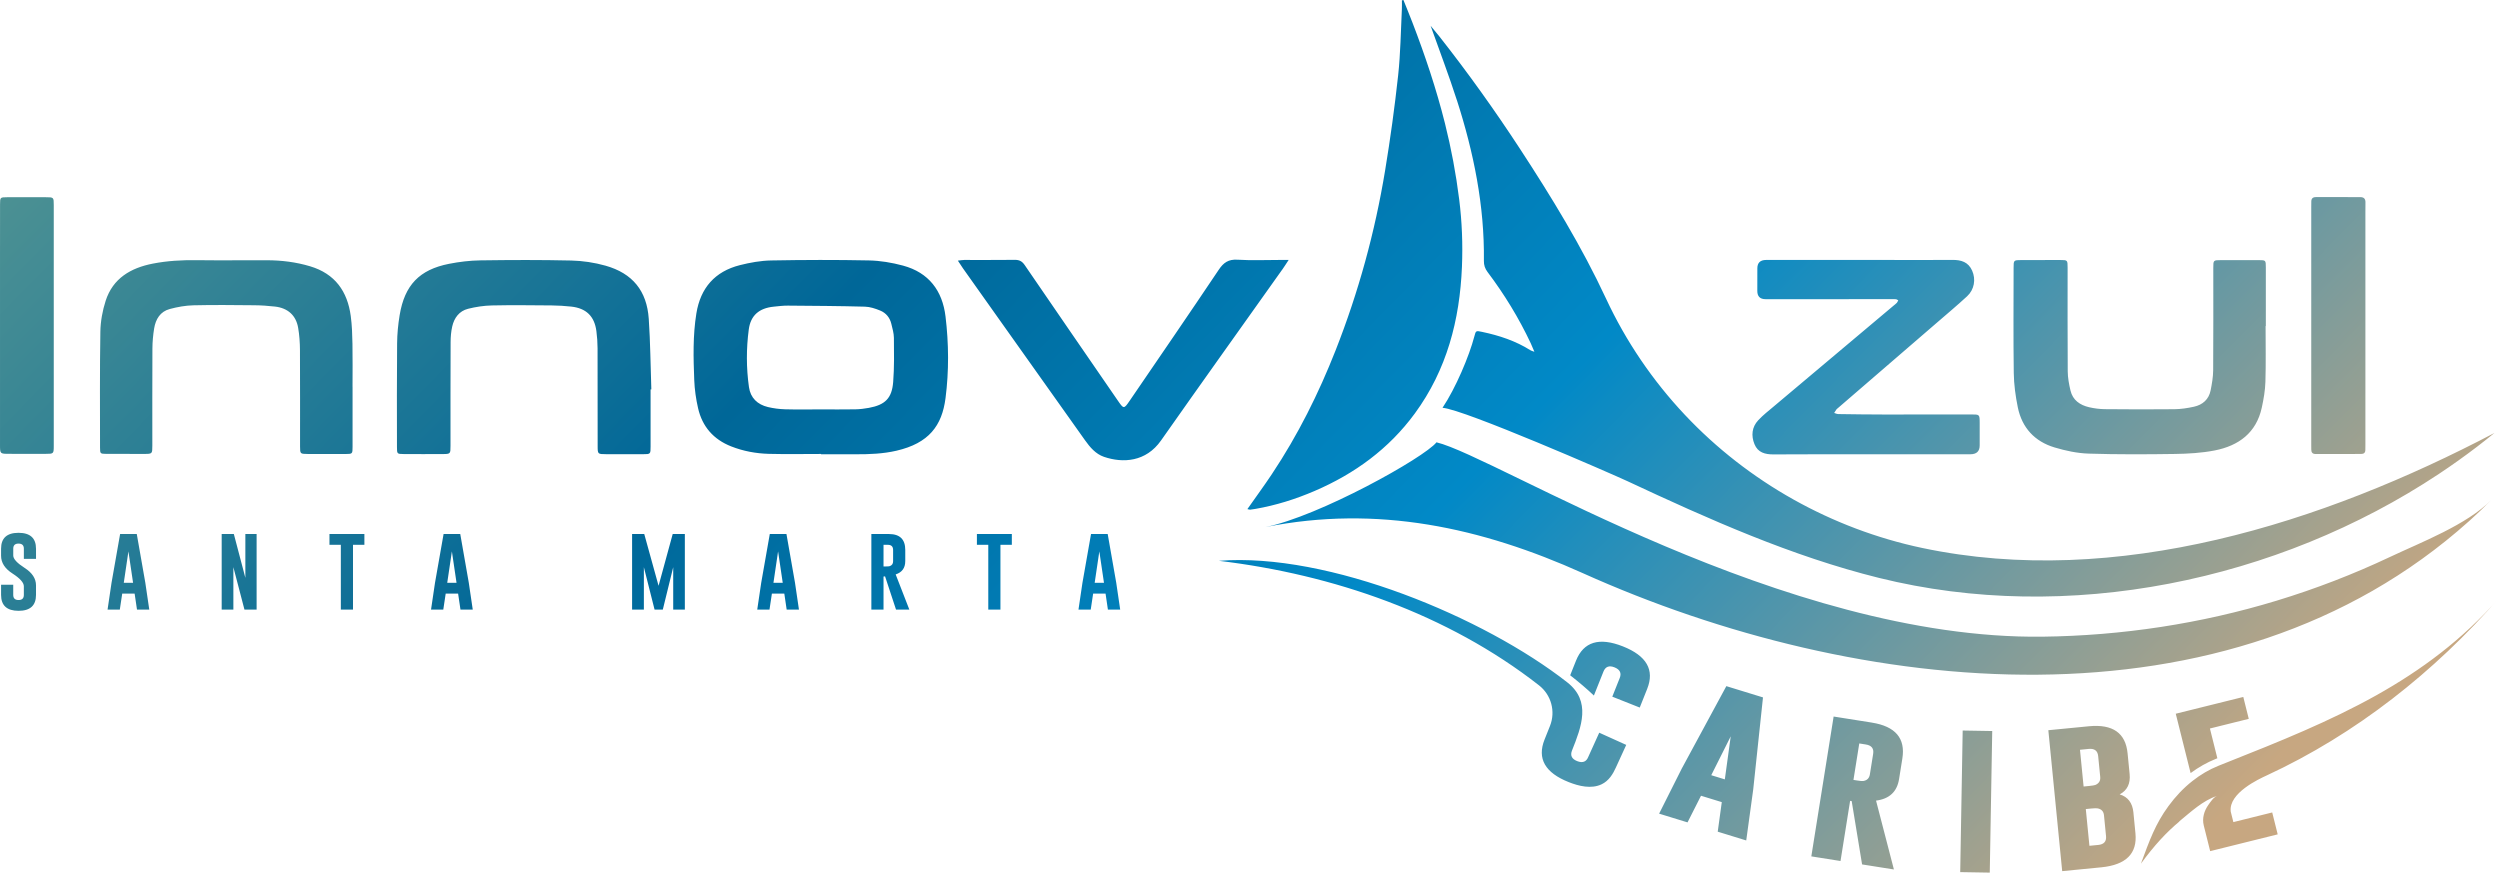 <svg width="891" height="311" viewBox="0 0 891 311" fill="none" xmlns="http://www.w3.org/2000/svg">
    <path d="M164.035 190.329H158.093L155.029 207.747L153.622 217.256H157.988L158.847 211.549H163.269L164.109 217.256H168.487L167.08 207.703L164.035 190.329ZM159.395 207.71L161.052 196.513L162.708 207.71H159.401H159.395ZM239.745 190.329H244.079V217.256H239.932V202.146L236.226 217.256H233.287L229.475 202.146V217.256H225.278V190.329H229.612L234.713 208.777L239.751 190.329H239.745ZM823.742 160.171C823.748 159.637 823.729 159.098 823.729 158.564C823.729 144.366 823.729 130.161 823.729 115.963C823.729 101.938 823.729 87.92 823.729 73.895C823.729 73.268 823.773 72.642 823.748 72.022C823.704 70.806 824.196 70.235 825.485 70.241C830.698 70.279 835.911 70.279 841.129 70.248C842.518 70.241 843.085 70.868 843.048 72.195C843.016 73.355 843.029 74.515 843.029 75.675C843.029 103.272 843.029 130.868 843.029 158.465C843.029 159.091 843.01 159.718 843.01 160.338C843.01 161.343 842.5 161.79 841.509 161.79C836.116 161.79 830.723 161.79 825.33 161.815C824.165 161.815 823.723 161.238 823.735 160.165L823.742 160.171ZM717.709 132.977C717.528 120.472 717.64 107.967 717.646 95.462C717.646 92.721 717.659 92.696 720.505 92.683C725.089 92.665 729.678 92.659 734.262 92.671C736.865 92.671 736.896 92.696 736.896 95.376C736.903 107.701 736.846 120.032 736.94 132.357C736.959 134.64 737.395 136.96 737.924 139.199C738.734 142.623 741.299 144.378 744.556 145.135C746.381 145.557 748.287 145.805 750.155 145.824C758.426 145.904 766.702 145.935 774.973 145.842C777.283 145.817 779.631 145.458 781.898 144.961C785.043 144.279 787.229 142.337 787.87 139.118C788.337 136.767 788.755 134.361 788.773 131.979C788.86 119.833 788.817 107.682 788.817 95.531C788.817 92.739 788.817 92.721 791.576 92.708C796.072 92.69 800.568 92.69 805.065 92.708C807.512 92.721 807.537 92.746 807.543 95.307C807.556 102.273 807.543 109.245 807.543 116.211C807.512 116.211 807.481 116.211 807.456 116.211C807.456 122.823 807.593 129.436 807.394 136.042C807.301 139.137 806.759 142.251 806.099 145.284C804.149 154.266 797.866 158.868 789.303 160.543C784.669 161.449 779.855 161.715 775.116 161.79C764.871 161.945 754.608 161.994 744.37 161.666C740.303 161.535 736.161 160.642 732.244 159.47C725.145 157.342 720.63 152.43 719.147 145.178C718.332 141.178 717.765 137.053 717.709 132.977ZM229.232 161.87C224.829 161.889 220.427 161.883 216.017 161.87C213.028 161.858 213.009 161.846 213.003 158.955C212.991 147.349 213.016 135.738 212.972 124.132C212.966 122.085 212.822 120.026 212.555 117.997C211.863 112.706 208.918 109.847 203.587 109.27C201.27 109.022 198.928 108.873 196.599 108.854C189.5 108.792 182.394 108.705 175.301 108.861C172.461 108.923 169.571 109.363 166.818 110.051C163.68 110.839 161.886 113.265 161.182 116.316C160.765 118.128 160.603 120.026 160.597 121.887C160.541 134.212 160.56 146.531 160.56 158.856C160.56 161.79 160.56 161.815 157.633 161.827C153.049 161.846 148.465 161.858 143.882 161.821C141.528 161.802 141.478 161.752 141.478 159.383C141.465 147.058 141.416 134.739 141.528 122.414C141.559 119.039 141.883 115.634 142.437 112.303C144.212 101.609 149.462 96.12 160.024 94.029C163.705 93.304 167.497 92.845 171.24 92.795C182.02 92.64 192.813 92.597 203.593 92.851C207.678 92.95 211.863 93.57 215.793 94.681C225.459 97.41 230.54 103.663 231.219 113.643C231.786 122.004 231.848 130.397 232.135 138.777C232.047 138.777 231.96 138.777 231.867 138.783C231.867 145.569 231.873 152.355 231.867 159.141C231.867 161.833 231.842 161.864 229.22 161.877L229.232 161.87ZM12.838 195.558V199.181H8.504V195.558C8.504 194.349 7.875 193.741 6.623 193.735H6.592C5.346 193.735 4.724 194.342 4.724 195.558V198.002C4.724 199.199 6.075 200.669 8.778 202.406C11.481 204.137 12.832 206.209 12.832 208.621V212.027C12.832 215.804 10.758 217.696 6.617 217.696C2.463 217.69 0.383 215.798 0.383 212.027V208.404H4.717V212.027C4.717 213.243 5.353 213.85 6.617 213.85C7.881 213.85 8.498 213.243 8.498 212.027V208.95C8.498 207.654 7.146 206.134 4.443 204.391C1.741 202.66 0.383 200.558 0.383 198.077V195.552C0.383 191.781 2.457 189.895 6.598 189.895C10.74 189.895 12.832 191.781 12.832 195.552L12.838 195.558ZM123.112 161.802C118.616 161.821 114.126 161.827 109.629 161.796C106.983 161.777 106.945 161.74 106.939 159.091C106.927 147.66 106.97 136.234 106.908 124.802C106.895 122.141 106.709 119.449 106.26 116.825C105.507 112.402 102.58 109.779 98.027 109.264C95.536 108.978 93.014 108.811 90.51 108.792C83.324 108.724 76.124 108.637 68.944 108.811C66.116 108.879 63.239 109.394 60.499 110.132C57.099 111.044 55.473 113.767 54.938 117.048C54.552 119.418 54.334 121.831 54.321 124.231C54.259 135.75 54.296 147.269 54.29 158.788C54.29 161.753 54.278 161.771 51.394 161.777C46.898 161.79 42.408 161.796 37.911 161.759C35.707 161.74 35.657 161.69 35.651 159.476C35.651 145.724 35.538 131.972 35.769 118.221C35.831 114.53 36.522 110.728 37.656 107.204C40.234 99.19 46.605 95.481 54.483 93.949C59.608 92.95 64.796 92.659 70.034 92.727C78.391 92.832 86.749 92.733 95.113 92.752C100.344 92.764 105.494 93.397 110.52 94.904C119.413 97.565 123.841 103.849 125.012 112.657C125.448 115.919 125.554 119.232 125.616 122.532C125.716 127.618 125.641 132.711 125.641 137.803H125.653C125.653 144.949 125.666 152.088 125.653 159.234C125.653 161.771 125.616 161.796 123.112 161.808V161.802ZM117.42 190.329H129.869V194.156H125.809V217.256H121.475V194.156H117.42V190.329ZM48.747 190.329H42.806L39.742 207.747L38.335 217.256H42.7L43.56 211.549H47.981L48.822 217.256H53.2L51.793 207.703L48.747 190.329ZM44.114 207.71L45.77 196.513L47.427 207.71H44.12H44.114ZM519.219 35.685C516.355 26.772 513.004 18.019 509.878 9.199C510.868 10.402 511.97 11.692 513.017 13.02C523.174 25.928 532.733 39.295 541.714 53.035C552.967 70.254 563.729 87.82 572.404 106.454C579.466 121.632 589.007 135.651 600.491 147.852C623.004 171.783 652.835 188.475 685.032 195.285C754.378 209.949 827.952 186.397 889.033 154.303C886.997 155.965 884.935 157.597 882.849 159.191C878.421 162.577 873.868 165.822 869.204 168.917C811.641 207.096 736.952 222.659 669.65 205.96C638.455 198.219 608.954 185.02 579.952 171.46C574.733 169.022 521.636 145.836 514.113 145.34C518.821 138.306 523.635 126.861 525.453 119.908C526.008 117.805 526.008 117.818 528.212 118.283C534.315 119.567 540.176 121.49 545.482 124.852C545.749 125.019 546.086 125.087 546.858 125.373C546.31 124.095 545.961 123.214 545.563 122.358C541.328 113.345 536.152 104.891 530.155 96.932C529.24 95.717 528.841 94.495 528.86 92.987C529.103 73.312 525.217 54.3 519.232 35.679L519.219 35.685ZM676.058 107.899C676.276 107.663 676.375 107.316 676.531 107.018C676.238 106.882 675.952 106.659 675.647 106.634C675.024 106.578 674.389 106.621 673.76 106.621C658.919 106.621 644.085 106.628 629.244 106.628C627.28 106.628 626.301 105.645 626.305 103.681C626.305 101.002 626.311 98.322 626.317 95.642C626.317 93.649 627.363 92.65 629.456 92.646C643.487 92.646 657.512 92.646 671.543 92.646C679.639 92.646 687.729 92.708 695.825 92.634C698.963 92.603 701.511 93.384 702.868 96.449C704.251 99.562 703.653 103.204 701.087 105.579C697.6 108.799 693.956 111.857 690.357 114.964C678.549 125.156 666.735 135.341 654.927 145.532C654.79 145.65 654.628 145.749 654.529 145.892C654.236 146.307 653.974 146.742 653.694 147.17C654.174 147.312 654.653 147.567 655.133 147.573C660.619 147.653 666.1 147.728 671.586 147.734C681.924 147.753 692.262 147.728 702.6 147.709C705.521 147.709 705.546 147.709 705.559 150.705C705.565 153.385 705.559 156.064 705.559 158.744C705.559 160.841 704.458 161.891 702.258 161.895C694.255 161.901 686.253 161.901 678.25 161.908C674.476 161.908 670.696 161.908 666.922 161.908C655.32 161.914 643.724 161.858 632.121 161.951C629.051 161.976 626.504 161.281 625.296 158.304C624.069 155.289 624.337 152.243 626.629 149.781C628.329 147.957 630.328 146.4 632.246 144.788C646.439 132.835 660.644 120.9 674.844 108.954C675.255 108.606 675.697 108.29 676.064 107.899H676.058ZM453.355 168.886C462.566 155.06 469.933 140.297 476.005 124.87C484.176 104.103 490.043 82.703 493.661 60.714C495.517 49.456 497.074 38.129 498.307 26.79C499.154 18.993 499.228 11.116 499.627 3.275C499.683 2.233 499.633 1.185 499.633 0.143C499.814 0.093 500.001 0.05 500.181 0C501.259 2.686 502.361 5.359 503.401 8.064C507.922 19.824 511.921 31.753 514.985 43.978C517.22 52.898 518.914 61.917 520.054 71.054C521.057 79.062 521.368 87.082 521.038 95.109C520.253 114.028 515.651 131.799 504.242 147.362C495.006 159.96 482.818 168.836 468.52 174.983C461.744 177.899 454.731 180.101 447.445 181.372C446.829 181.478 446.206 181.589 445.583 181.645C445.334 181.67 445.066 181.552 444.568 181.447C447.626 177.086 450.584 173.054 453.355 168.898V168.886ZM19.16 73.076C19.166 87.454 19.16 101.833 19.16 116.205C19.16 130.403 19.16 144.602 19.16 158.8C19.16 161.74 19.141 161.746 16.22 161.753C11.904 161.759 7.588 161.752 3.279 161.746C0.009 161.74 0.003 161.734 0.003 158.558C0.003 136.414 0.003 114.269 0.003 92.119C0.003 85.687 -0.009 79.26 0.016 72.828C0.022 70.328 0.059 70.303 2.563 70.291C7.146 70.272 11.73 70.279 16.314 70.291C19.135 70.297 19.16 70.31 19.16 73.07V73.076ZM87.446 190.329H91.457V217.256H87.123L83.174 202.133V217.256H79.008V190.329H83.342L87.446 205.948V190.329ZM280.293 190.329H274.352L271.288 207.747L269.881 217.256H274.246L275.106 211.549H279.527L280.368 217.256H284.746L283.339 207.703L280.293 190.329ZM275.654 207.71L277.31 196.513L278.967 207.71H275.66H275.654ZM879.884 185.813C793.811 262.884 662.07 248.332 564.09 204.261C527.951 188.003 490.89 179.877 451.001 187.854C470.052 184.046 507.574 163.142 511.97 157.64C533.419 162.826 635.665 228.061 727.991 226.914C756.233 226.56 784.408 222.293 811.423 214.074C825.211 209.881 838.701 204.683 851.729 198.529C862.939 193.232 879.112 187.079 887.918 178.178C885.321 180.802 882.643 183.351 879.891 185.813H879.884ZM599.519 273.646L591.311 289.985L601.438 293.098L606.239 283.602L613.644 285.878L612.199 296.411L622.356 299.537L624.847 281.363L628.329 248.556L615.269 244.542L599.526 273.652L599.519 273.646ZM614.727 277.771L609.889 276.283L616.832 262.431L614.727 277.771ZM667.159 257.537L653.507 255.373L645.555 305.213L655.961 306.863L659.38 285.426L659.941 285.512L663.646 308.078L674.987 309.877L668.622 285.339C673.374 284.731 676.114 282.169 676.83 277.653L678.001 270.309C679.147 263.139 675.535 258.883 667.159 257.544V257.537ZM667.594 268.659L666.424 276.003C666.206 277.362 665.409 278.15 664.032 278.354C663.683 278.404 662.949 278.336 661.821 278.156L660.57 277.957L662.643 264.962L664.985 265.334C667.028 265.657 667.893 266.767 667.594 268.659ZM760.35 289.557C760.014 286.145 758.382 283.999 755.455 283.118C758.152 281.691 759.335 279.272 758.998 275.861L758.27 268.461C757.56 261.234 752.983 258.027 744.544 258.834L730.027 260.248L734.966 310.473L748.947 309.108C757.74 308.234 761.782 304.189 761.072 296.982L760.344 289.557H760.35ZM741.306 267.22L744.419 266.916C746.475 266.718 747.602 267.567 747.789 269.472L748.517 276.872C748.654 278.243 748.081 279.204 746.798 279.75C746.475 279.88 745.74 280.004 744.612 280.116L742.595 280.314L741.306 267.22ZM747.789 301.137L744.669 301.441L743.379 288.347L745.397 288.149C746.512 288.037 747.253 288.025 747.62 288.111C748.984 288.384 749.732 289.203 749.862 290.58L750.591 298.005C750.778 299.897 749.844 300.939 747.782 301.144L747.789 301.137ZM801.459 256.198L787.615 259.64L790.268 270.247C790.081 270.322 789.9 270.396 789.714 270.47C786.575 271.73 783.567 273.429 780.733 275.526L775.44 254.374L799.51 248.394L801.459 256.198ZM699.499 260.36L710.03 260.54L709.152 311L698.621 310.82L699.499 260.36ZM348.169 190.329H360.618V194.156H356.558V217.256H352.223V194.156H348.169V190.329ZM321.845 94.662C317.89 93.595 313.724 92.894 309.638 92.814C298.049 92.578 286.446 92.609 274.857 92.826C271.126 92.894 267.334 93.577 263.703 94.495C254.766 96.759 249.659 102.633 248.19 111.683C246.913 119.579 247.118 127.525 247.43 135.458C247.561 138.827 248.046 142.226 248.8 145.513C250.301 152.051 254.293 156.617 260.614 159.104C264.923 160.797 269.432 161.628 274.022 161.753C280.219 161.914 286.422 161.79 292.624 161.79V161.901C296.76 161.901 300.895 161.889 305.03 161.901C309.894 161.92 314.733 161.734 319.491 160.636C331.068 157.956 335.72 151.716 336.984 141.909C338.23 132.233 338.149 122.476 336.984 112.793C335.882 103.613 331.031 97.143 321.838 94.662H321.845ZM318.326 136.159C317.878 141.959 315.43 144.31 309.657 145.365C308.075 145.656 306.462 145.855 304.856 145.886C300.727 145.96 296.598 145.91 292.469 145.91C288.246 145.91 284.03 145.997 279.814 145.873C277.765 145.817 275.691 145.544 273.698 145.073C269.955 144.18 267.471 141.81 266.929 137.964C265.964 131.141 265.957 124.262 266.86 117.439C267.527 112.396 270.566 109.828 275.71 109.301C277.404 109.127 279.11 108.91 280.81 108.923C289.965 108.991 299.114 109.053 308.262 109.295C310.087 109.344 311.961 109.977 313.674 110.672C315.76 111.515 317.143 113.196 317.672 115.417C318.064 117.061 318.569 118.736 318.588 120.398C318.637 125.652 318.737 130.93 318.326 136.159ZM322.636 200.049V195.999C322.636 192.227 320.711 190.342 316.863 190.329H310.554V217.256H314.888V205.483L315.436 205.415L319.341 217.256H324.087L319.217 204.726C321.49 203.976 322.629 202.412 322.629 200.043L322.636 200.049ZM318.301 200.049C318.301 200.911 317.909 201.482 317.124 201.767C316.9 201.842 316.489 201.879 315.885 201.879H314.888V194.169H316.42C317.678 194.169 318.301 194.783 318.301 196.005V200.055V200.049ZM575.972 273.398C574.858 275.885 573.382 278.292 570.828 279.514C567.142 281.276 562.707 280.178 559.102 278.751C550.657 275.408 547.78 270.359 550.47 263.598L552.419 258.71C554.474 253.555 552.874 247.675 548.496 244.251C515.95 218.807 475.09 204.738 434.404 199.875C473.527 196.799 529.053 220.047 558.603 243.215C567.142 249.926 563.648 258.995 560.266 267.468C559.562 269.236 560.173 270.501 562.091 271.258C564.034 272.027 565.36 271.525 566.058 269.763L569.969 261.135L579.591 265.483C579.591 265.483 576.302 272.654 575.966 273.398H575.972ZM587.058 245.516L584.405 252.172L574.621 248.295L577.274 241.639C577.965 239.896 577.361 238.631 575.443 237.856L575.381 237.831C573.481 237.08 572.18 237.589 571.47 239.351L568.063 247.892C565.553 245.51 562.726 243.097 559.612 240.672L561.686 235.474C564.376 228.731 569.938 227.025 578.395 230.369C586.858 233.718 589.748 238.761 587.058 245.51V245.516ZM394.784 190.329H388.842L385.778 207.747L384.371 217.256H388.737L389.596 211.549H394.018L394.858 217.256H399.236L397.829 207.703L394.784 190.329ZM390.144 207.71L391.801 196.513L393.457 207.71H390.15H390.144ZM456.955 96.126C442.556 116.409 428.083 136.637 413.784 156.995C408.416 164.643 400.233 165.127 393.463 162.819C390.505 161.808 388.469 159.402 386.681 156.883C376.891 143.094 367.095 129.305 357.305 115.516C352.591 108.879 347.876 102.242 343.175 95.599C342.614 94.811 342.11 93.992 341.387 92.894C342.303 92.789 342.963 92.652 343.623 92.652C349.645 92.634 355.674 92.69 361.696 92.615C363.315 92.597 364.286 93.13 365.208 94.476C376.213 110.579 387.285 126.632 398.34 142.697C400.501 145.842 400.544 145.861 402.662 142.759C413.255 127.246 423.892 111.763 434.348 96.163C436.079 93.583 437.811 92.361 441.037 92.559C446.05 92.87 451.101 92.646 456.139 92.646C457.005 92.646 457.87 92.646 459.278 92.646C458.312 94.104 457.671 95.14 456.967 96.132L456.955 96.126ZM795.026 289.222L795.972 292.999L809.817 289.557L811.772 297.366L787.708 303.346L785.416 294.184C784.775 291.616 785.56 288.986 787.061 286.865C787.746 285.891 788.966 284.048 790.162 283.664C785.08 285.301 780.764 289.42 776.704 292.726L776.747 292.77C772.195 296.541 767.755 301.305 763.022 307.812C766.123 299.432 768.147 293.7 772.861 287.262C775.334 283.893 778.192 280.848 781.431 278.311C784.239 276.096 787.335 274.26 790.704 272.908C791.794 272.474 792.865 272.046 793.905 271.63C812.401 264.299 830.281 257.109 846.853 247.842C862.87 238.879 877.674 227.974 890.646 213.112C867.635 239.481 839.641 261.662 807.786 276.4C805.127 277.629 794.235 282.628 795.032 289.215L795.026 289.222Z" fill="url(#paint0_linear_2001_3)" style="mix-blend-mode:plus-lighter"/>
    <defs>
    <linearGradient id="paint0_linear_2001_3" x1="118.217" y1="-152.783" x2="752.376" y2="470.105" gradientUnits="userSpaceOnUse">
    <stop offset="0.02" stop-color="#5D9A92"/>
    <stop offset="0.35" stop-color="#006798"/>
    <stop offset="0.58" stop-color="#0189C7"/>
    <stop offset="0.89" stop-color="#C7A781"/>
    </linearGradient>
    </defs>
</svg>
